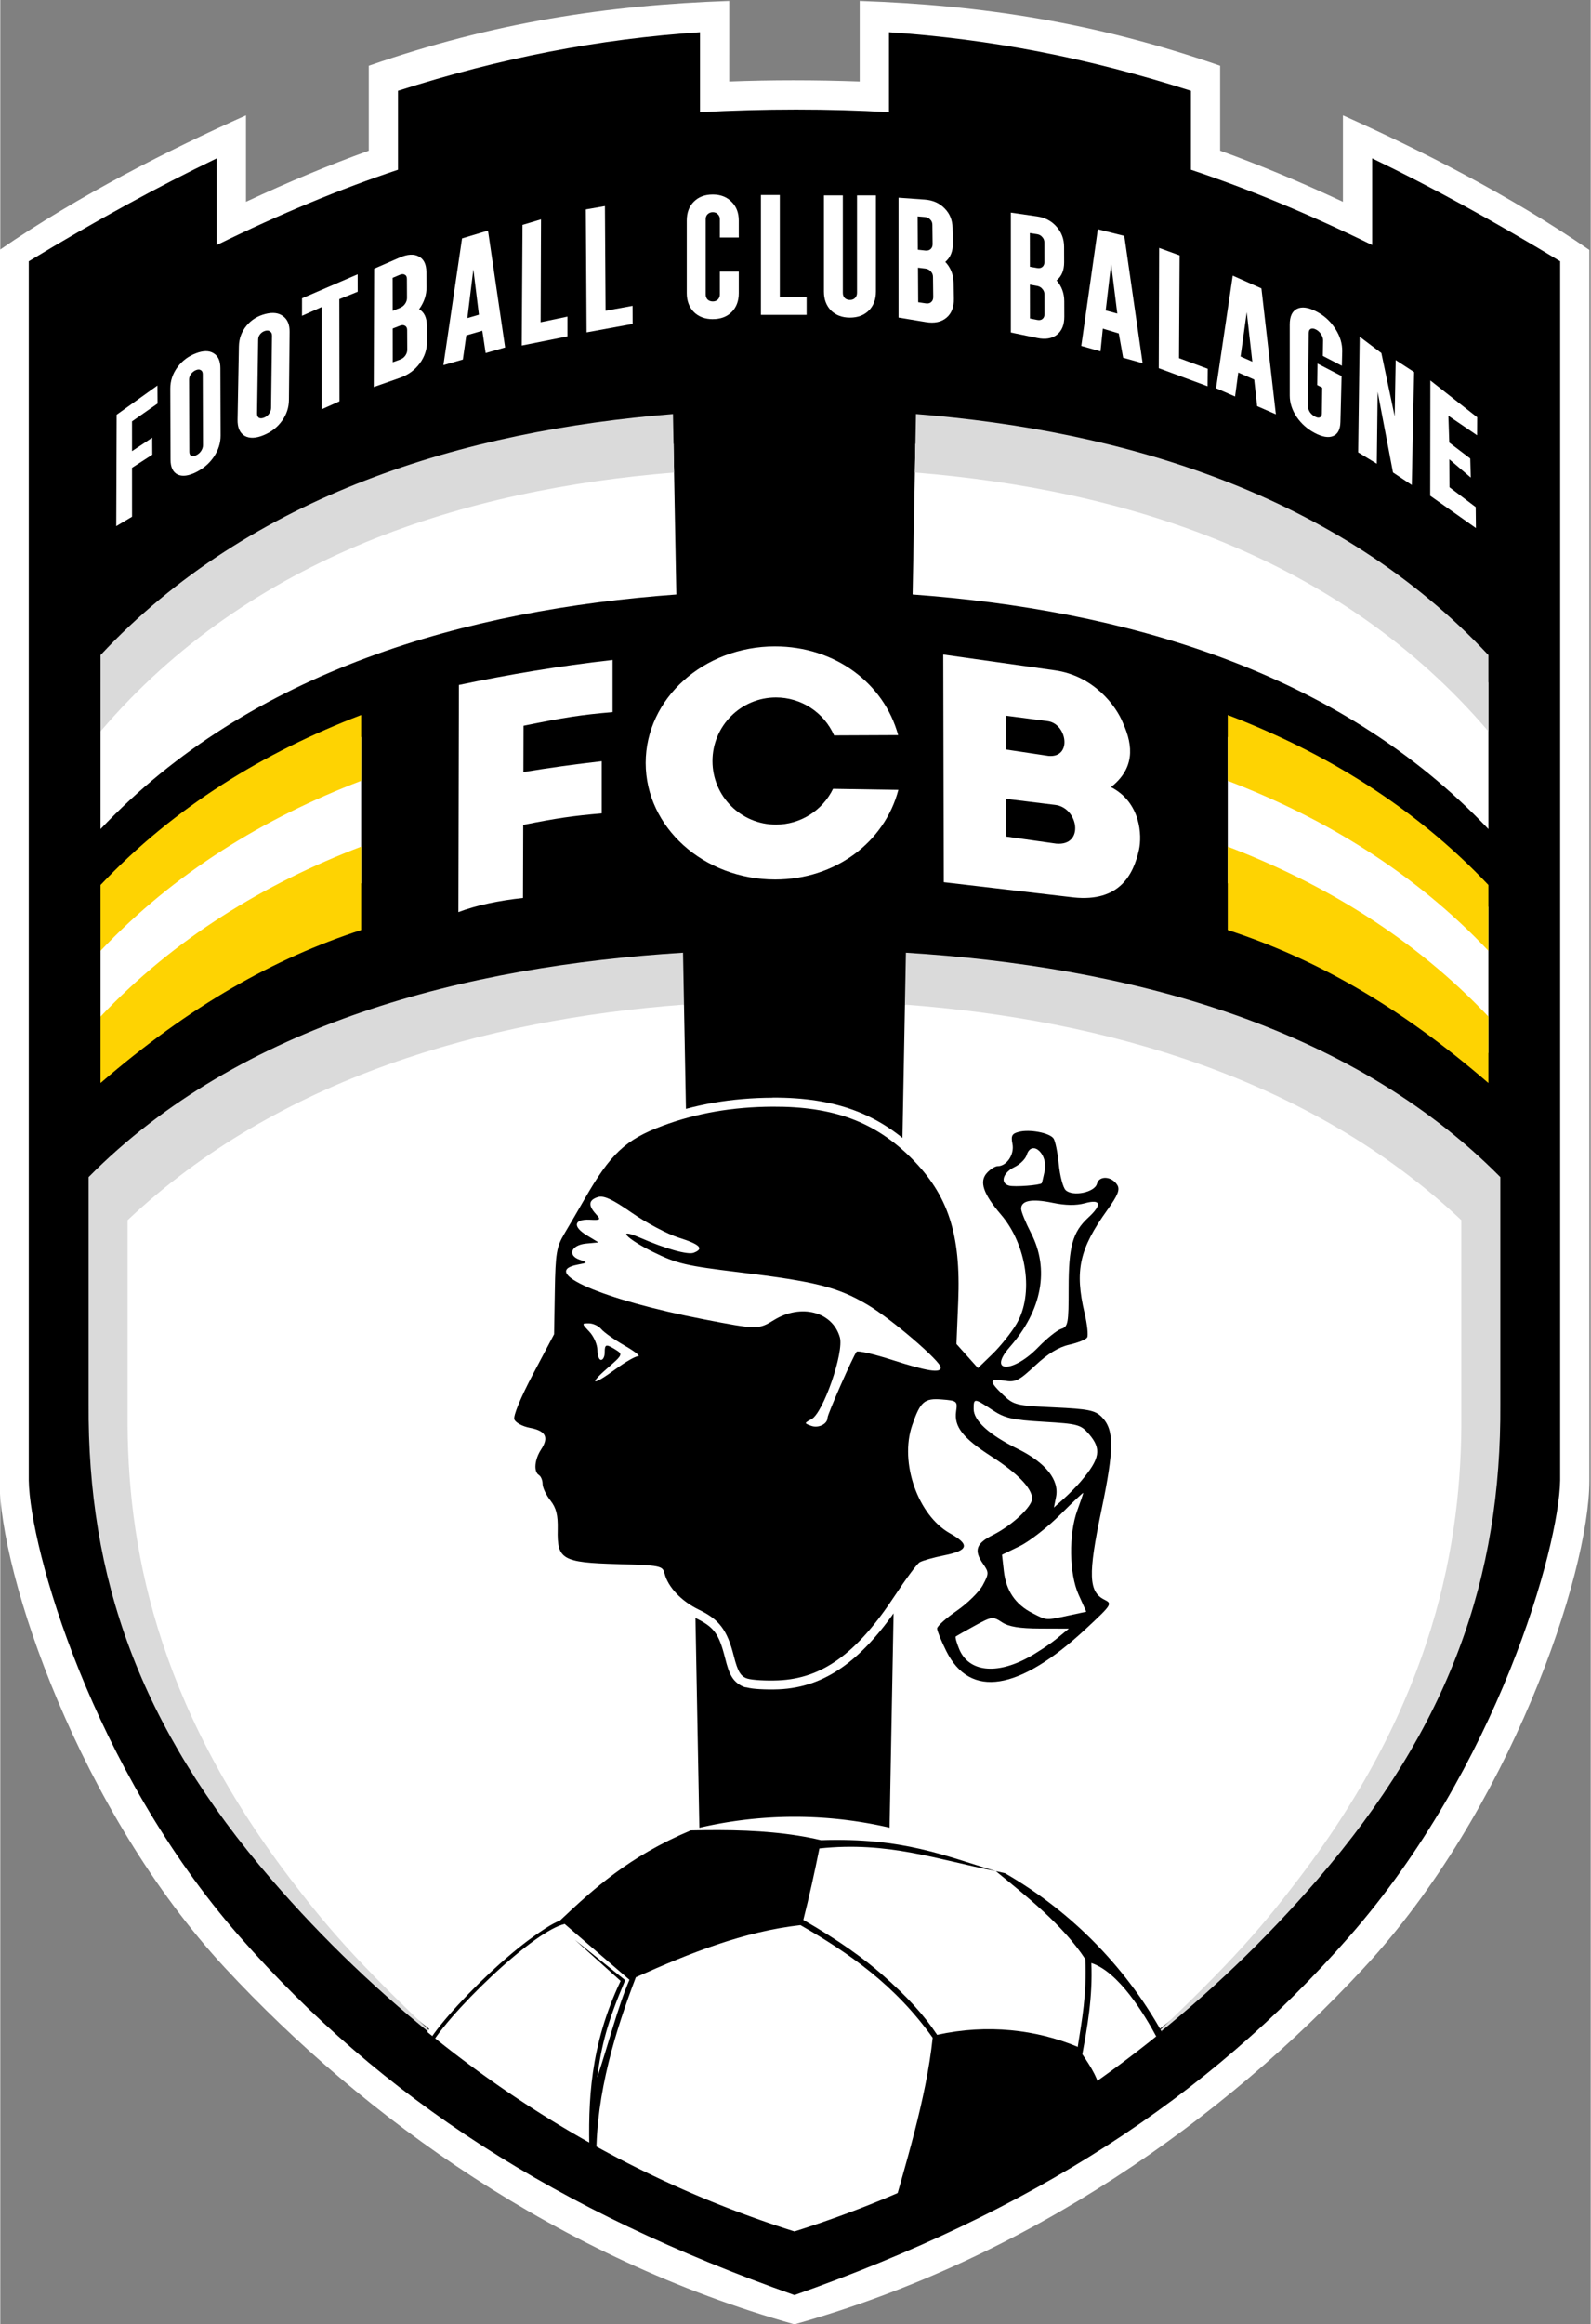 <?xml version="1.0" encoding="UTF-8" standalone="no"?>
<!-- Created with Inkscape (http://www.inkscape.org/) -->

<svg
   width="261"
   height="381"
   viewBox="0 0 126.83 185.208"
   version="1.1"
   id="svg5"
   xml:space="preserve"
   inkscape:version="1.2 (dc2aeda, 2022-05-15)"
   sodipodi:docname="Logo FC Balagne - 2020.svg"
   xmlns:inkscape="http://www.inkscape.org/namespaces/inkscape"
   xmlns:sodipodi="http://sodipodi.sourceforge.net/DTD/sodipodi-0.dtd"
   xmlns="http://www.w3.org/2000/svg"
   xmlns:svg="http://www.w3.org/2000/svg"><rect x="0" y="0" width="126.83" height="185.208" fill="#808080" stroke="none"/><sodipodi:namedview
     id="namedview7"
     pagecolor="#ffffff"
     bordercolor="#666666"
     borderopacity="1.0"
     inkscape:showpageshadow="2"
     inkscape:pageopacity="0.0"
     inkscape:pagecheckerboard="0"
     inkscape:deskcolor="#d1d1d1"
     inkscape:document-units="mm"
     showgrid="false"
     inkscape:zoom="2.3786088"
     inkscape:cx="170.68801"
     inkscape:cy="348.31285"
     inkscape:window-width="1920"
     inkscape:window-height="893"
     inkscape:window-x="0"
     inkscape:window-y="25"
     inkscape:window-maximized="0"
     inkscape:current-layer="layer1"
     showguides="false" /><defs
     id="defs2" /><g
     inkscape:label="Calque 1"
     inkscape:groupmode="layer"
     id="layer1"
     transform="translate(-135.443,176.365)"><g
       id="g17787"
       transform="matrix(1.101,0,0,1.101,-14.297,17.644)"
       style="stroke-width:0.908"><g
         id="g15712"
         style="stroke-width:0.908"><path
           style="fill:#ffffff;stroke:none;stroke-width:0.091;stroke-linecap:round;stroke-linejoin:round;stroke-dasharray:none"
           d="m 188.8,-176.144 c -8.846,0.303 -17.065,1.55 -26.106,4.692 v 6.146 c -2.867,1.036 -5.816,2.26 -8.895,3.7 v -6.254 c -5.476,2.443 -12.08,5.77 -17.848,9.742 v 89.047 c -0.006,6.82 5.796,23.947 16.352,35.306 10.092,10.86 24.219,21.01 41.223,25.776 17.004,-4.766 31.131,-14.915 41.223,-25.776 10.556,-11.359 16.358,-28.486 16.352,-35.306 v -89.047 c -5.768,-3.972 -12.372,-7.299 -17.848,-9.742 v 6.254 c -3.078,-1.44 -6.028,-2.664 -8.895,-3.7 v -6.146 c -9.041,-3.142 -17.26,-4.389 -26.106,-4.692 v 5.832 c -3.249,-0.117 -6.421,-0.116 -9.453,0 z"
           id="path965" /><path
           style="fill:#000000;stroke:none;stroke-width:0.091;stroke-linecap:round;stroke-linejoin:round;stroke-dasharray:none"
           d="m 186.684,-173.88 v 5.789 c 4.704,-0.249 9.294,-0.254 13.686,0 v -5.789 c 7.365,0.498 14.369,1.843 21.873,4.241 v 5.714 c 4.172,1.393 8.498,3.179 13.128,5.45 v -6.274 c 4.245,2.042 8.745,4.499 13.614,7.449 v 88.229 c -0.079,4.872 -4.557,20.79 -15.259,33.003 -10.343,11.803 -23.118,19.932 -40.2,25.962 -17.082,-6.03 -29.857,-14.159 -40.2,-25.962 -10.702,-12.213 -15.18,-28.131 -15.259,-33.003 v -88.229 c 4.869,-2.95 9.369,-5.407 13.614,-7.449 v 6.274 c 4.63,-2.271 8.956,-4.057 13.128,-5.45 v -5.714 c 7.504,-2.398 14.508,-3.743 21.873,-4.241 z"
           id="path1929"
           sodipodi:nodetypes="ccccccccccscsccccccc" /></g><g
         id="g17728"
         style="stroke-width:0.908"><g
           id="g15662"
           style="stroke-width:0.908"><path
             id="path21447"
             style="fill:#ffffff;stroke:none;stroke-width:0.091;stroke-linecap:butt;stroke-linejoin:miter;stroke-dasharray:none;stroke-opacity:1"
             d="m 162.143,-122.875 -9.438,5.092 -9.438,7.209 v 10.583 l 9.438,-7.209 9.438,-5.092 z"
             sodipodi:nodetypes="ccccccc" /><path
             id="path8128"
             style="fill:#fed302;fill-opacity:1;stroke:none;stroke-width:0.091;stroke-linecap:butt;stroke-linejoin:miter;stroke-dasharray:none;stroke-opacity:1"
             d="m 162.143,-124.463 c -7.022,2.69 -13.524,6.64 -18.877,12.301 v 4.763 c 5.353,-5.661 11.855,-9.611 18.877,-12.301 z" /><path
             id="path17733"
             style="fill:#fed302;fill-opacity:1;stroke:none;stroke-width:0.091;stroke-linecap:butt;stroke-linejoin:miter;stroke-dasharray:none;stroke-opacity:1"
             d="m 162.143,-114.938 c -7.021,2.69 -13.524,6.64 -18.877,12.301 v 4.808 c 6.503,-5.617 12.566,-9.013 18.877,-11.073 z" /><path
             id="path1896"
             style="fill:#ffffff;stroke:none;stroke-width:0.091;stroke-linecap:butt;stroke-linejoin:miter;stroke-dasharray:none;stroke-opacity:1"
             d="m 224.91,-122.875 9.438,5.092 9.438,7.209 v 10.583 l -9.438,-7.209 -9.438,-5.092 z"
             sodipodi:nodetypes="ccccccc" /><path
             id="path1900"
             style="fill:#fed302;fill-opacity:1;stroke:none;stroke-width:0.091;stroke-linecap:butt;stroke-linejoin:miter;stroke-dasharray:none;stroke-opacity:1"
             d="m 224.91,-124.463 c 7.022,2.69 13.524,6.64 18.877,12.301 v 4.763 c -5.353,-5.661 -11.855,-9.611 -18.877,-12.301 z" /><path
             id="path1902"
             style="fill:#fed302;fill-opacity:1;stroke:none;stroke-width:0.091;stroke-linecap:butt;stroke-linejoin:miter;stroke-dasharray:none;stroke-opacity:1"
             d="m 224.91,-114.938 c 7.021,2.69 13.524,6.64 18.877,12.301 v 4.808 c -6.503,-5.617 -12.566,-9.013 -18.877,-11.073 z" /></g><g
           id="g15688"
           style="stroke-width:0.908"><path
             id="path8126"
             style="fill:#ffffff;stroke:none;stroke-width:0.091;stroke-linecap:butt;stroke-linejoin:miter;stroke-dasharray:none;stroke-opacity:1"
             d="m 184.767,-144.092 -10.196,0.976 -12.034,2.988 -10.776,5.428 -8.495,7.892 v 10.599 c 10.906,-11.52 26.579,-15.876 41.704,-16.977 z" /><path
             id="path8124"
             style="fill:#dadada;fill-opacity:1;stroke:none;stroke-width:0.091;stroke-linecap:butt;stroke-linejoin:miter;stroke-dasharray:none;stroke-opacity:1"
             d="m 184.727,-146.245 c -15.036,1.198 -30.548,5.79 -41.461,17.442 v 5.522 c 10.867,-12.733 26.465,-17.51 41.54,-18.732 z" /><path
             id="path37927"
             style="fill:#ffffff;stroke:none;stroke-width:0.24px;stroke-linecap:butt;stroke-linejoin:miter;stroke-opacity:1"
             d="m 178.661,-104.968 -16.833,4.404 -17.933,10.225 v 21.551 l 1.18,7.472 3.264,8.495 6.45,10.736 5.466,6.528 5.074,4.798 4.699,3.756 16.734,-10.309 -1.237,-66.194 z"
             sodipodi:nodetypes="ccccccccccccc" /><path
             id="path8862"
             style="fill:#dadada;fill-opacity:1;stroke:none;stroke-width:0.091;stroke-linecap:butt;stroke-linejoin:miter;stroke-dasharray:none;stroke-opacity:1"
             d="m 185.455,-107.26 c -15.679,0.974 -32.008,5.085 -43.054,16.238 v 16.401 c -0.084,12.561 3.655,23.348 13.262,34.457 3.728,4.311 7.915,8.333 12.503,11.923 -6.57,-6.138 -8.794,-8.895 -11.209,-12.06 -9.714,-12.764 -11.81,-24.178 -11.732,-33.612 v -13.989 c 10.917,-10.289 25.887,-14.522 40.301,-15.602 z"
             sodipodi:nodetypes="cccscccccc" /><path
             id="path1894"
             style="fill:#ffffff;stroke:none;stroke-width:0.091;stroke-linecap:butt;stroke-linejoin:miter;stroke-dasharray:none;stroke-opacity:1"
             d="m 202.286,-144.092 10.196,0.976 12.034,2.988 10.776,5.428 8.495,7.892 v 10.599 c -10.906,-11.52 -26.579,-15.876 -41.704,-16.977 z" /><path
             id="path1898"
             style="fill:#dadada;fill-opacity:1;stroke:none;stroke-width:0.091;stroke-linecap:butt;stroke-linejoin:miter;stroke-dasharray:none;stroke-opacity:1"
             d="m 202.327,-146.245 c 15.036,1.198 30.548,5.79 41.461,17.442 v 5.522 c -10.867,-12.733 -26.465,-17.51 -41.54,-18.732 z" /><path
             id="path1904"
             style="fill:#ffffff;stroke:none;stroke-width:0.24px;stroke-linecap:butt;stroke-linejoin:miter;stroke-opacity:1"
             d="m 208.392,-104.968 16.833,4.404 17.933,10.225 v 21.551 l -1.18,7.472 -3.264,8.495 -6.45,10.736 -5.466,6.528 -5.074,4.798 -4.699,3.756 -16.734,-10.309 1.237,-66.194 z"
             sodipodi:nodetypes="ccccccccccccc" /><path
             id="path1906"
             style="fill:#dadada;fill-opacity:1;stroke:none;stroke-width:0.091;stroke-linecap:butt;stroke-linejoin:miter;stroke-dasharray:none;stroke-opacity:1"
             d="m 201.598,-107.26 c 15.679,0.974 32.008,5.085 43.054,16.238 v 16.401 c 0.084,12.561 -3.655,23.348 -13.262,34.457 -3.728,4.311 -7.915,8.333 -12.503,11.923 6.57,-6.138 8.794,-8.895 11.209,-12.06 9.714,-12.764 11.81,-24.178 11.732,-33.612 v -13.989 c -10.917,-10.289 -25.887,-14.522 -40.301,-15.602 z"
             sodipodi:nodetypes="cccscccccc" /></g><g
           id="g1973"
           style="fill:#ffffff;stroke:none;stroke-width:0.091;stroke-dasharray:none"><path
             d="m 144.403,-138.134 0.028,-8.063 2.955,-2.113 0.008,1.304 -1.849,1.29 7.6e-4,2.155 1.463,-0.972 0.006,1.227 -1.469,0.95 0.001,3.542 z"
             style="font-weight:bold;font-size:35px;line-height:1.25;font-family:FrontageCondensed-Bold;-inkscape-font-specification:'FrontageCondensed-Bold Bold';letter-spacing:-3.651px;white-space:pre;fill:#ffffff;stroke:none;stroke-width:0.091;stroke-dasharray:none"
             id="path510"
             sodipodi:nodetypes="ccccccccccc" /><path
             d="m 150.2,-142.046 c -0.546,0.276 -0.996,0.338 -1.345,0.181 -0.345,-0.17 -0.52,-0.531 -0.521,-1.083 l -0.016,-5.137 c -0.002,-0.558 0.17,-1.073 0.513,-1.542 0.34,-0.464 0.788,-0.802 1.342,-1.014 0.538,-0.206 0.965,-0.205 1.285,-7.9e-4 0.324,0.193 0.486,0.55 0.488,1.073 l 0.016,4.878 c 0.002,0.53 -0.154,1.032 -0.469,1.509 -0.318,0.481 -0.747,0.86 -1.292,1.135 z m -0.369,-1.172 c 0.096,0.041 0.218,0.025 0.365,-0.047 0.146,-0.071 0.263,-0.172 0.349,-0.301 0.094,-0.14 0.14,-0.281 0.14,-0.425 l -0.017,-5.142 c -4.7e-4,-0.144 -0.048,-0.24 -0.142,-0.289 -0.087,-0.059 -0.204,-0.059 -0.35,-5.4e-4 -0.147,0.059 -0.268,0.155 -0.364,0.288 -0.089,0.123 -0.133,0.258 -0.132,0.404 l 0.017,5.215 c 4.7e-4,0.146 0.045,0.245 0.135,0.297 z"
             style="font-weight:bold;font-size:35px;line-height:1.25;font-family:FrontageCondensed-Bold;-inkscape-font-specification:'FrontageCondensed-Bold Bold';letter-spacing:-3.651px;white-space:pre;fill:#ffffff;stroke:none;stroke-width:0.091;stroke-dasharray:none"
             id="path512" /><path
             d="m 155.09,-144.72 c -0.564,0.235 -1.028,0.256 -1.385,0.057 -0.353,-0.212 -0.526,-0.608 -0.515,-1.184 l 0.097,-5.299 c 0.01,-0.568 0.197,-1.069 0.555,-1.499 0.353,-0.424 0.812,-0.705 1.371,-0.845 0.54,-0.136 0.965,-0.079 1.279,0.166 0.318,0.233 0.473,0.609 0.468,1.131 l -0.049,4.927 c -0.005,0.542 -0.168,1.041 -0.492,1.499 -0.328,0.465 -0.77,0.814 -1.329,1.047 z m -0.355,-1.254 c 0.098,0.052 0.222,0.048 0.373,-0.011 0.15,-0.059 0.27,-0.151 0.36,-0.275 0.098,-0.134 0.147,-0.275 0.149,-0.424 l 0.067,-5.232 c 0.002,-0.145 -0.044,-0.247 -0.138,-0.308 -0.086,-0.07 -0.203,-0.085 -0.351,-0.045 -0.148,0.041 -0.272,0.122 -0.371,0.244 -0.092,0.113 -0.139,0.244 -0.141,0.392 l -0.081,5.337 c -0.002,0.151 0.042,0.259 0.132,0.321 z"
             style="font-weight:bold;font-size:35px;line-height:1.25;font-family:FrontageCondensed-Bold;-inkscape-font-specification:'FrontageCondensed-Bold Bold';letter-spacing:-3.651px;white-space:pre;fill:#ffffff;stroke:none;stroke-width:0.091;stroke-dasharray:none"
             id="path514" /><path
             d="m 159.288,-146.593 8.6e-4,-7.399 -1.432,0.638 0.002,-1.267 4.029,-1.738 0.004,1.263 -1.331,0.537 0.011,7.392 z"
             style="font-weight:bold;font-size:35px;line-height:1.25;font-family:FrontageCondensed-Bold;-inkscape-font-specification:'FrontageCondensed-Bold Bold';letter-spacing:-3.651px;white-space:pre;fill:#ffffff;stroke:none;stroke-width:0.091;stroke-dasharray:none"
             id="path516"
             sodipodi:nodetypes="ccccccccc" /><path
             d="m 163.054,-148.2 0.028,-8.564 1.849,-0.805 c 0.566,-0.247 1.027,-0.275 1.38,-0.081 0.364,0.184 0.55,0.558 0.556,1.122 l 0.01,1.091 c 0.005,0.57 -0.174,1.106 -0.537,1.606 0.369,0.212 0.558,0.608 0.563,1.186 l 0.011,1.119 c 0.006,0.593 -0.172,1.134 -0.532,1.62 -0.358,0.484 -0.834,0.83 -1.425,1.038 z m 1.371,-5.514 0.517,-0.207 c 0.154,-0.062 0.278,-0.157 0.37,-0.286 0.1,-0.14 0.15,-0.286 0.15,-0.438 l -0.007,-1.385 c -7.1e-4,-0.151 -0.051,-0.25 -0.152,-0.298 -0.093,-0.059 -0.216,-0.055 -0.369,0.009 l -0.513,0.217 z m 0.005,3.722 0.524,-0.191 c 0.156,-0.057 0.281,-0.149 0.375,-0.277 0.102,-0.139 0.152,-0.286 0.151,-0.442 l -0.007,-1.42 c -7.3e-4,-0.154 -0.052,-0.258 -0.154,-0.311 -0.094,-0.064 -0.218,-0.066 -0.373,-0.005 l -0.519,0.201 z"
             style="font-weight:bold;font-size:35px;line-height:1.25;font-family:FrontageCondensed-Bold;-inkscape-font-specification:'FrontageCondensed-Bold Bold';letter-spacing:-3.651px;white-space:pre;fill:#ffffff;stroke:none;stroke-width:0.091;stroke-dasharray:none"
             id="path518" /><path
             d="m 168.098,-149.785 1.351,-9.171 1.88,-0.566 1.241,8.457 -1.412,0.404 -0.241,-1.614 -1.159,0.335 -0.25,1.751 z m 1.736,-3.404 0.838,-0.245 -0.403,-3.284 z"
             style="font-weight:bold;font-size:35px;line-height:1.25;font-family:FrontageCondensed-Bold;-inkscape-font-specification:'FrontageCondensed-Bold Bold';letter-spacing:-3.651px;white-space:pre;fill:#ffffff;stroke:none;stroke-width:0.091;stroke-dasharray:none"
             id="path520"
             sodipodi:nodetypes="ccccccccccccc" /><path
             d="m 173.773,-151.204 0.056,-8.731 1.34,-0.401 -0.028,7.445 1.942,-0.407 v 1.432 z"
             style="font-weight:bold;font-size:35px;line-height:1.25;font-family:FrontageCondensed-Bold;-inkscape-font-specification:'FrontageCondensed-Bold Bold';letter-spacing:-3.651px;white-space:pre;fill:#ffffff;stroke:none;stroke-width:0.091;stroke-dasharray:none"
             id="path522"
             sodipodi:nodetypes="ccccccc" /><path
             d="m 178.47,-152.157 -0.056,-8.898 1.384,-0.242 0.047,7.577 1.954,-0.356 0.008,1.307 z"
             style="font-weight:bold;font-size:35px;line-height:1.25;font-family:FrontageCondensed-Bold;-inkscape-font-specification:'FrontageCondensed-Bold Bold';letter-spacing:-3.651px;white-space:pre;fill:#ffffff;stroke:none;stroke-width:0.091;stroke-dasharray:none"
             id="path524" /><path
             d="m 187.61,-153.113 c -0.563,0 -1.02,-0.171 -1.37,-0.514 -0.342,-0.35 -0.514,-0.807 -0.514,-1.37 v -5.251 c 0,-0.571 0.171,-1.027 0.514,-1.37 0.342,-0.342 0.799,-0.514 1.37,-0.514 0.563,0 1.016,0.175 1.358,0.525 0.35,0.342 0.525,0.795 0.525,1.358 v 1.227 h -1.37 v -1.319 c 0,-0.152 -0.05,-0.274 -0.148,-0.365 -0.091,-0.099 -0.213,-0.148 -0.365,-0.148 -0.152,0 -0.278,0.05 -0.377,0.148 -0.091,0.091 -0.137,0.213 -0.137,0.365 v 5.433 c 0,0.152 0.046,0.278 0.137,0.377 0.099,0.091 0.224,0.137 0.377,0.137 0.152,0 0.274,-0.046 0.365,-0.137 0.099,-0.099 0.148,-0.225 0.148,-0.377 v -1.648 h 1.37 v 1.557 c 0,0.571 -0.171,1.027 -0.514,1.37 -0.342,0.342 -0.799,0.514 -1.37,0.514 z"
             style="font-weight:bold;font-size:35px;line-height:1.25;font-family:FrontageCondensed-Bold;-inkscape-font-specification:'FrontageCondensed-Bold Bold';letter-spacing:-3.651px;white-space:pre;fill:#ffffff;stroke:none;stroke-width:0.091;stroke-dasharray:none"
             id="path526"
             sodipodi:nodetypes="scsssscsccscsssscsssccsss" /><path
             d="m 191.096,-153.423 v -8.675 h 1.37 v 7.397 h 1.941 v 1.278 z"
             style="font-weight:bold;font-size:35px;line-height:1.25;font-family:FrontageCondensed-Bold;-inkscape-font-specification:'FrontageCondensed-Bold Bold';letter-spacing:-3.651px;white-space:pre;fill:#ffffff;stroke:none;stroke-width:0.091;stroke-dasharray:none"
             id="path528" /><path
             d="m 197.544,-153.224 q -0.845,0 -1.37,-0.514 -0.514,-0.525 -0.514,-1.37 v -6.963 h 1.37 v 7.054 q 0,0.228 0.137,0.377 0.148,0.137 0.377,0.137 0.228,0 0.365,-0.137 0.148,-0.148 0.148,-0.377 v -7.054 h 1.37 v 6.963 q 0,0.856 -0.514,1.37 -0.514,0.514 -1.37,0.514 z"
             style="font-weight:bold;font-size:35px;line-height:1.25;font-family:FrontageCondensed-Bold;-inkscape-font-specification:'FrontageCondensed-Bold Bold';letter-spacing:-3.651px;white-space:pre;fill:#ffffff;stroke:none;stroke-width:0.091;stroke-dasharray:none"
             id="path530" /><path
             d="m 201.064,-153.228 v -8.675 l 1.899,0.136 c 0.583,0.042 1.06,0.25 1.427,0.626 0.38,0.373 0.576,0.847 0.587,1.42 l 0.021,1.112 c 0.011,0.582 -0.172,1.034 -0.546,1.354 0.387,0.41 0.588,0.913 0.599,1.507 l 0.021,1.154 c 0.011,0.612 -0.17,1.075 -0.544,1.384 -0.372,0.308 -0.868,0.41 -1.485,0.308 z m 1.398,-4.908 0.535,0.059 c 0.16,0.018 0.287,-0.015 0.383,-0.097 0.103,-0.089 0.154,-0.212 0.152,-0.366 l -0.016,-1.406 c -0.002,-0.153 -0.055,-0.279 -0.159,-0.379 -0.096,-0.107 -0.223,-0.167 -0.381,-0.18 l -0.529,-0.045 z m 0.025,3.799 0.545,0.082 c 0.163,0.025 0.293,-0.004 0.39,-0.086 0.105,-0.089 0.157,-0.213 0.155,-0.374 l -0.017,-1.457 c -0.002,-0.158 -0.056,-0.291 -0.162,-0.399 -0.098,-0.114 -0.228,-0.181 -0.388,-0.201 l -0.538,-0.067 z"
             style="font-weight:bold;font-size:35px;line-height:1.25;font-family:FrontageCondensed-Bold;-inkscape-font-specification:'FrontageCondensed-Bold Bold';letter-spacing:-3.651px;white-space:pre;fill:#ffffff;stroke:none;stroke-width:0.091;stroke-dasharray:none"
             id="path532" /><path
             d="m 209.199,-152.149 v -8.675 l 1.898,0.274 c 0.578,0.084 1.046,0.329 1.404,0.737 0.367,0.404 0.552,0.895 0.554,1.472 l 0.003,1.112 c 0.002,0.578 -0.181,1.016 -0.547,1.311 0.368,0.424 0.554,0.928 0.556,1.508 l 0.003,1.119 c 0.002,0.59 -0.178,1.026 -0.537,1.306 -0.358,0.279 -0.833,0.356 -1.423,0.234 z m 1.38,-4.755 0.525,0.09 c 0.156,0.027 0.281,0.002 0.375,-0.075 0.102,-0.083 0.153,-0.202 0.152,-0.357 l -0.003,-1.414 c -3e-4,-0.154 -0.051,-0.286 -0.154,-0.394 -0.094,-0.115 -0.219,-0.184 -0.375,-0.208 l -0.523,-0.081 z m 0.004,3.744 0.526,0.104 c 0.157,0.031 0.282,0.009 0.376,-0.065 0.102,-0.081 0.153,-0.199 0.153,-0.355 l -0.003,-1.422 c -3e-4,-0.155 -0.052,-0.289 -0.154,-0.4 -0.094,-0.118 -0.22,-0.191 -0.376,-0.219 l -0.525,-0.095 z"
             style="font-weight:bold;font-size:35px;line-height:1.25;font-family:FrontageCondensed-Bold;-inkscape-font-specification:'FrontageCondensed-Bold Bold';letter-spacing:-3.651px;white-space:pre;fill:#ffffff;stroke:none;stroke-width:0.091;stroke-dasharray:none"
             id="path534" /><path
             d="m 214.299,-151.176 1.2,-8.442 1.917,0.48 1.327,9.214 -1.411,-0.397 -0.315,-1.759 -1.157,-0.348 -0.168,1.645 z m 1.77,-2.566 0.841,0.227 -0.448,-3.579 z"
             style="font-weight:bold;font-size:35px;line-height:1.25;font-family:FrontageCondensed-Bold;-inkscape-font-specification:'FrontageCondensed-Bold Bold';letter-spacing:-3.651px;white-space:pre;fill:#ffffff;stroke:none;stroke-width:0.091;stroke-dasharray:none"
             id="path536"
             sodipodi:nodetypes="ccccccccccccc" /><path
             d="m 219.912,-149.563 0.028,-8.703 1.483,0.54 -0.043,7.437 2.078,0.767 -0.012,1.266 z"
             style="font-weight:bold;font-size:35px;line-height:1.25;font-family:FrontageCondensed-Bold;-inkscape-font-specification:'FrontageCondensed-Bold Bold';letter-spacing:-3.651px;white-space:pre;fill:#ffffff;stroke:none;stroke-width:0.091;stroke-dasharray:none"
             id="path538" /><path
             d="m 224.062,-148.117 1.208,-8.145 2.077,0.923 1.048,9.113 -1.357,-0.592 -0.213,-1.923 -1.154,-0.506 -0.232,1.731 z m 1.775,-2.292 0.852,0.374 -0.404,-3.584 z"
             style="font-weight:bold;font-size:35px;line-height:1.25;font-family:FrontageCondensed-Bold;-inkscape-font-specification:'FrontageCondensed-Bold Bold';letter-spacing:-3.651px;white-space:pre;fill:#ffffff;stroke:none;stroke-width:0.091;stroke-dasharray:none"
             id="path540" /><path
             d="m 231.207,-144.876 c -0.542,-0.287 -0.979,-0.676 -1.314,-1.171 -0.329,-0.499 -0.494,-1.013 -0.494,-1.543 v -5.135 c 0,-0.58 0.173,-0.958 0.52,-1.132 0.349,-0.175 0.816,-0.114 1.398,0.185 0.576,0.295 1.037,0.714 1.38,1.254 0.35,0.534 0.517,1.087 0.503,1.655 l -0.026,1.026 -1.379,-0.715 0.018,-1.121 c 0.002,-0.154 -0.046,-0.303 -0.145,-0.447 -0.091,-0.148 -0.214,-0.262 -0.368,-0.342 -0.154,-0.079 -0.282,-0.095 -0.383,-0.046 -0.093,0.045 -0.14,0.145 -0.142,0.299 l -0.048,5.301 c -10e-4,0.143 0.042,0.284 0.13,0.424 0.095,0.136 0.216,0.243 0.364,0.321 0.148,0.078 0.267,0.098 0.357,0.059 0.098,-0.042 0.148,-0.134 0.15,-0.277 l 0.024,-1.873 -0.365,-0.191 0.026,-1.552 1.742,0.905 -0.085,3.331 c -0.013,0.534 -0.191,0.87 -0.532,1.011 -0.338,0.14 -0.782,0.064 -1.333,-0.227 z"
             style="font-weight:bold;font-size:35px;line-height:1.25;font-family:FrontageCondensed-Bold;-inkscape-font-specification:'FrontageCondensed-Bold Bold';letter-spacing:-3.651px;white-space:pre;fill:#ffffff;stroke:none;stroke-width:0.091;stroke-dasharray:none"
             id="path542"
             sodipodi:nodetypes="scsssscsccscsssscsssccccssss" /><path
             d="m 234.356,-143.473 0.111,-8.369 1.569,1.182 0.964,4.574 0.073,-4.064 1.334,0.866 -0.167,8.175 -1.362,-0.908 -1.111,-5.835 -0.063,5.2 z"
             style="font-weight:bold;font-size:35px;line-height:1.25;font-family:FrontageCondensed-Bold;-inkscape-font-specification:'FrontageCondensed-Bold Bold';letter-spacing:-3.651px;white-space:pre;fill:#ffffff;stroke:none;stroke-width:0.091;stroke-dasharray:none"
             id="path544"
             sodipodi:nodetypes="ccccccccccc" /><path
             d="m 239.573,-140.331 0.011,-8.344 3.393,2.664 -0.008,1.304 -2.079,-1.412 0.063,1.938 1.521,1.153 0.038,1.38 -1.553,-1.323 0.011,2.025 1.898,1.435 0.016,1.517 z"
             style="font-weight:bold;font-size:35px;line-height:1.25;font-family:FrontageCondensed-Bold;-inkscape-font-specification:'FrontageCondensed-Bold Bold';letter-spacing:-3.651px;white-space:pre;fill:#ffffff;stroke:none;stroke-width:0.091;stroke-dasharray:none"
             id="path546"
             sodipodi:nodetypes="ccccccccccccc" /></g><g
           id="g3860"
           style="fill:#ffffff;stroke:none;stroke-width:0.908"><path
             id="path3551"
             style="fill:#ffffff;stroke:none;stroke-width:0.091;stroke-linecap:butt;stroke-linejoin:miter;stroke-dasharray:none;stroke-opacity:1"
             d="m 180.352,-128.447 c -3.877,0.436 -7.567,1.059 -11.13,1.809 l -0.039,16.439 c 1.34,-0.506 2.921,-0.831 4.68,-1.023 l 0.017,-5.288 c 2.442,-0.488 3.615,-0.656 5.686,-0.832 v -3.775 c -1.935,0.218 -3.824,0.482 -5.674,0.785 l 0.01,-3.353 c 2.987,-0.609 4.173,-0.793 6.45,-0.986 z" /><path
             id="ellipse3662"
             style="fill:#ffffff;fill-opacity:1;stroke:none;stroke-width:0.091;stroke-linecap:round;stroke-linejoin:round;stroke-dasharray:none"
             d="m 192.13,-129.43 c -5.18,-1.1e-4 -9.38,3.777 -9.38,8.436 3e-5,4.659 4.2,8.436 9.38,8.436 4.345,-10e-4 7.919,-2.686 8.922,-6.487 l -4.731,-0.076 c -0.769,1.583 -2.373,2.589 -4.133,2.591 -2.541,-2e-5 -4.601,-2.06 -4.601,-4.601 2e-5,-2.541 2.06,-4.601 4.601,-4.601 1.823,3e-4 3.473,1.076 4.209,2.744 l 4.639,-0.02 c -1.031,-3.77 -4.59,-6.42 -8.906,-6.421 z"
             sodipodi:nodetypes="ccccccccccc" /><path
             id="path3788"
             style="fill:#ffffff;stroke:none;stroke-width:0.091;stroke-linecap:butt;stroke-linejoin:miter;stroke-dasharray:none;stroke-opacity:1"
             d="m 204.302,-128.84 0.039,16.478 9.399,1.101 c 3.342,0.351 4.341,-1.666 4.738,-3.444 0.23,-1.031 0.135,-3.429 -2.024,-4.54 1.682,-1.332 1.648,-2.924 0.865,-4.644 -0.48,-1.211 -2.11,-3.423 -4.955,-3.812 z m 4.562,4.43 2.989,0.389 c 1.422,0.171 1.818,2.684 0.065,2.518 l -3.054,-0.459 z m 0,6.017 3.541,0.434 c 1.684,0.19 2.153,2.991 0.076,2.806 l -3.618,-0.511 z" /></g><g
           id="g10029"
           style="stroke-width:0.908"><path
             id="path9280"
             style="color:#000000;fill:#ffffff;stroke-width:0.908;-inkscape-stroke:none"
             d="m 191.949,-96.766 c -2.985,0.015 -5.683,0.481 -8.225,1.432 -2.742,1.026 -4.069,2.27 -5.963,5.58 -0.434,0.758 -1.086,1.877 -1.441,2.471 -0.309,0.516 -0.528,0.993 -0.639,1.648 -0.11,0.655 -0.136,1.478 -0.16,2.873 l -0.051,2.949 -1.447,2.734 c -0.46,0.869 -0.83,1.642 -1.08,2.25 -0.125,0.304 -0.222,0.566 -0.285,0.795 -0.032,0.114 -0.057,0.219 -0.07,0.334 -0.013,0.115 -0.036,0.236 0.047,0.453 0.161,0.42 0.424,0.546 0.695,0.691 0.271,0.146 0.583,0.258 0.916,0.32 0.412,0.077 0.554,0.188 0.576,0.194 -0.016,0.063 -0.069,0.195 -0.185,0.371 -0.297,0.453 -0.473,0.941 -0.514,1.414 -0.039,0.449 0.037,0.982 0.482,1.305 2.1e-4,4.6e-4 3.2e-4,5.58e-4 5.2e-4,0.001 0.015,0.036 0.029,0.104 0.029,0.137 0,0.34 0.103,0.564 0.227,0.826 0.124,0.262 0.284,0.527 0.474,0.769 0.343,0.436 0.416,0.696 0.393,1.697 -0.013,0.56 -0.008,1.029 0.117,1.477 0.125,0.448 0.43,0.872 0.856,1.117 0.851,0.49 1.979,0.507 3.994,0.565 1.556,0.044 2.388,0.086 2.709,0.15 0.05,0.01 0.058,0.015 0.078,0.021 0.003,0.011 0.002,0.006 0.006,0.022 0.319,1.271 1.428,2.367 2.834,3.043 1.371,0.66 1.728,1.131 2.18,2.922 0.149,0.59 0.276,1.01 0.494,1.369 0.218,0.359 0.586,0.628 0.945,0.736 0.032,0.009 0.077,0.005 0.11,0.013 0.281,0.071 0.573,0.106 0.955,0.127 0.425,0.024 0.91,0.031 1.371,0.012 3.42,-0.141 6.152,-2.156 8.947,-6.401 0.395,-0.601 0.794,-1.173 1.112,-1.601 0.159,-0.214 0.299,-0.393 0.402,-0.516 0.042,-0.051 0.088,-0.093 0.121,-0.123 0.08,-0.029 0.271,-0.106 0.477,-0.164 0.307,-0.087 0.697,-0.183 1.08,-0.26 0.46,-0.092 0.827,-0.188 1.137,-0.322 0.227,-0.099 0.4,-0.328 0.56,-0.566 0.024,0.439 0.175,0.87 0.461,1.277 0.144,0.206 0.175,0.271 0.181,0.28 -0.002,-0.015 -0.048,0.156 -0.259,0.548 -0.13,0.242 -0.988,1.149 -1.689,1.632 -0.411,0.283 -0.781,0.573 -1.067,0.83 -0.143,0.129 -0.264,0.246 -0.367,0.369 -0.052,0.061 -0.099,0.123 -0.147,0.205 -0.048,0.082 -0.117,0.177 -0.117,0.406 0,0.237 0.043,0.297 0.084,0.424 0.041,0.127 0.096,0.268 0.16,0.426 0.129,0.316 0.3,0.696 0.49,1.078 0.473,0.949 1.101,1.675 1.887,2.115 0.786,0.44 1.709,0.571 2.675,0.418 1.932,-0.306 4.091,-1.654 6.557,-3.945 0.954,-0.886 1.425,-1.287 1.717,-1.744 0.073,-0.114 0.143,-0.244 0.17,-0.43 0.027,-0.186 -0.027,-0.426 -0.129,-0.58 -0.204,-0.307 -0.399,-0.35 -0.557,-0.428 -0.202,-0.1 -0.294,-0.184 -0.375,-0.33 -0.082,-0.146 -0.153,-0.393 -0.168,-0.809 -0.029,-0.831 0.186,-2.277 0.664,-4.56 0.475,-2.268 0.724,-3.761 0.729,-4.883 0.005,-1.122 -0.3,-1.945 -0.875,-2.521 -0.301,-0.302 -0.734,-0.544 -1.305,-0.658 -0.571,-0.114 -1.323,-0.163 -2.568,-0.221 -1.372,-0.063 -2.093,-0.115 -2.465,-0.207 -0.349,-0.086 -0.446,-0.188 -0.764,-0.492 0.289,-7.34e-4 0.579,0.047 0.857,-0.09 0.443,-0.218 0.82,-0.562 1.42,-1.123 0.859,-0.803 1.551,-1.205 2.16,-1.342 0.344,-0.077 0.672,-0.178 0.947,-0.289 0.138,-0.056 0.262,-0.113 0.379,-0.181 0.117,-0.068 0.234,-0.111 0.379,-0.344 0.184,-0.298 0.132,-0.404 0.135,-0.554 0.003,-0.15 -0.008,-0.308 -0.027,-0.486 -0.038,-0.357 -0.112,-0.782 -0.215,-1.221 -0.699,-2.97 -0.432,-4.178 1.529,-6.908 0.402,-0.559 0.661,-0.95 0.816,-1.338 0.155,-0.387 0.15,-0.891 -0.058,-1.223 -0.314,-0.501 -0.818,-0.786 -1.34,-0.816 -0.522,-0.03 -1.153,0.31 -1.311,0.912 0.021,-0.079 0.032,-0.042 -0.062,0.015 -0.094,0.058 -0.263,0.124 -0.441,0.16 -0.291,0.059 -0.586,-0.015 -0.666,-0.025 -0.006,-0.01 -0.009,-0.012 -0.014,-0.025 -0.033,-0.079 -0.075,-0.207 -0.115,-0.358 -0.08,-0.302 -0.152,-0.703 -0.191,-1.098 -0.044,-0.453 -0.111,-0.894 -0.188,-1.26 -0.038,-0.183 -0.078,-0.347 -0.123,-0.492 -0.045,-0.145 -0.059,-0.251 -0.213,-0.448 -0.202,-0.257 -0.431,-0.368 -0.674,-0.469 -0.243,-0.101 -0.508,-0.172 -0.787,-0.225 -0.557,-0.105 -1.151,-0.14 -1.696,-0.004 -0.308,0.077 -0.682,0.201 -0.89,0.584 -0.208,0.383 -0.134,0.716 -0.067,1.055 0.035,0.177 -0.02,0.423 -0.136,0.597 -0.116,0.174 -0.253,0.23 -0.299,0.23 -0.352,-10e-7 -0.519,0.121 -0.715,0.244 -0.196,0.123 -0.382,0.278 -0.549,0.463 -0.424,0.468 -0.533,1.188 -0.318,1.822 0.215,0.634 0.657,1.269 1.326,2.051 1.691,1.976 2.125,5.356 1.062,7.153 -0.323,0.546 -1.113,1.538 -1.633,2.041 l -0.57,0.552 -0.326,-0.365 -0.602,-0.674 0.115,-2.832 c 0.203,-4.94 -0.806,-8.061 -3.567,-10.828 -2.746,-2.752 -6.001,-3.954 -10.521,-3.932 z m 11.763,22.471 c 0.109,-0.001 0.249,0.005 0.432,0.02 0.409,0.033 0.436,0.047 0.457,0.029 -0.005,0.041 -0.002,0.038 -0.01,0.092 -0.103,0.7 0.091,1.426 0.576,2.045 0.486,0.618 1.219,1.182 2.279,1.861 0.914,0.586 1.615,1.14 2.06,1.601 0.388,0.402 0.54,0.735 0.573,0.857 0.006,-0.012 0.007,-0.002 0.007,0.04 0,-0.008 -0.002,-0.022 -0.007,-0.04 -0.012,0.022 -0.042,0.116 -0.12,0.225 -0.121,0.169 -0.321,0.391 -0.566,0.619 -0.491,0.455 -1.168,0.942 -1.791,1.254 -0.589,0.295 -0.989,0.65 -1.232,1.143 -0.016,-0.063 0.004,-0.142 -0.022,-0.195 -0.083,-0.174 -0.193,-0.301 -0.313,-0.416 -0.24,-0.23 -0.538,-0.421 -0.924,-0.637 -0.974,-0.546 -1.827,-1.699 -2.296,-3.038 -0.47,-1.339 -0.551,-2.84 -0.15,-4.008 0.287,-0.838 0.51,-1.233 0.63,-1.338 0.083,-0.072 0.176,-0.112 0.416,-0.115 z m -29.123,5.327 c -0.003,-0.005 0.004,-1.53e-4 0.01,0.01 -0.003,-0.003 -0.009,-0.008 -0.01,-0.01 z" /><path
             style="fill:#000000;stroke-width:0.908"
             d="m 190.129,-54.721 c -0.496,-0.15 -0.711,-0.504 -0.998,-1.641 -0.472,-1.873 -1.05,-2.64 -2.527,-3.35 -1.267,-0.609 -2.238,-1.631 -2.485,-2.615 -0.142,-0.566 -0.291,-0.596 -3.406,-0.685 -4.007,-0.114 -4.385,-0.331 -4.335,-2.494 0.024,-1.058 -0.104,-1.571 -0.531,-2.113 -0.31,-0.394 -0.564,-0.931 -0.564,-1.194 0,-0.263 -0.119,-0.551 -0.265,-0.641 -0.396,-0.245 -0.319,-1.126 0.161,-1.859 0.576,-0.88 0.333,-1.346 -0.816,-1.561 -0.529,-0.099 -1.034,-0.371 -1.124,-0.605 -0.097,-0.253 0.452,-1.585 1.357,-3.295 l 1.52,-2.871 0.053,-3.106 c 0.047,-2.78 0.122,-3.221 0.707,-4.199 0.36,-0.601 1.011,-1.717 1.448,-2.48 1.869,-3.266 2.967,-4.3 5.626,-5.294 2.466,-0.923 5.081,-1.378 8,-1.392 4.409,-0.022 7.422,1.099 10.058,3.741 2.651,2.657 3.578,5.496 3.378,10.343 l -0.127,3.094 0.778,0.87 0.778,0.87 1.056,-1.023 c 0.581,-0.563 1.363,-1.542 1.739,-2.177 1.263,-2.136 0.754,-5.711 -1.127,-7.907 -1.288,-1.504 -1.587,-2.388 -1.021,-3.014 0.245,-0.271 0.597,-0.492 0.782,-0.492 0.655,0 1.223,-0.851 1.072,-1.605 -0.12,-0.6 -0.038,-0.752 0.479,-0.881 0.775,-0.195 2.172,0.068 2.486,0.468 0.129,0.164 0.304,1.002 0.388,1.862 0.084,0.86 0.309,1.711 0.499,1.891 0.514,0.488 2.102,0.165 2.266,-0.461 0.16,-0.61 1.069,-0.558 1.472,0.085 0.211,0.337 0.048,0.744 -0.736,1.835 -2.008,2.795 -2.355,4.372 -1.633,7.436 0.195,0.827 0.279,1.624 0.188,1.771 -0.091,0.148 -0.674,0.383 -1.295,0.522 -0.768,0.173 -1.556,0.653 -2.463,1.501 -1.185,1.108 -1.434,1.231 -2.238,1.101 -1.115,-0.181 -1.134,0.03 -0.094,1.026 0.771,0.739 0.948,0.782 3.698,0.909 2.477,0.114 2.967,0.213 3.443,0.69 0.92,0.921 0.914,2.3 -0.03,6.811 -0.961,4.594 -0.917,5.846 0.226,6.414 0.589,0.292 0.55,0.353 -1.355,2.123 -4.835,4.493 -8.374,5.053 -10.095,1.598 -0.366,-0.734 -0.665,-1.471 -0.665,-1.636 0,-0.166 0.637,-0.74 1.417,-1.277 0.779,-0.537 1.631,-1.373 1.893,-1.86 0.445,-0.826 0.447,-0.925 0.039,-1.508 -0.703,-1.003 -0.541,-1.503 0.687,-2.117 1.386,-0.694 2.844,-2.047 2.844,-2.639 0,-0.744 -1.055,-1.837 -2.939,-3.045 -2.069,-1.326 -2.726,-2.163 -2.564,-3.265 0.109,-0.741 0.068,-0.775 -1.039,-0.863 -1.266,-0.101 -1.555,0.152 -2.145,1.872 -0.925,2.696 0.417,6.519 2.746,7.822 1.447,0.81 1.338,1.232 -0.408,1.583 -0.8,0.161 -1.611,0.39 -1.801,0.509 -0.19,0.119 -1.003,1.214 -1.806,2.434 -2.743,4.166 -5.244,5.977 -8.432,6.108 -0.873,0.036 -1.872,-0.02 -2.22,-0.125 z"
             id="path9036" /><path
             style="fill:#ffffff;stroke-width:0.908"
             d="m 211.435,-90.578 c 0.019,-0.023 0.115,-0.415 0.212,-0.87 0.268,-1.25 -0.935,-2.324 -1.304,-1.164 -0.091,0.287 -0.485,0.675 -0.874,0.862 -0.847,0.406 -1.072,1.164 -0.4,1.349 0.394,0.109 2.243,-0.03 2.365,-0.177 z"
             id="path9050" /><path
             style="fill:#ffffff;stroke-width:0.908"
             d="m 211.19,-78.709 c 0.612,-0.634 1.356,-1.23 1.654,-1.324 0.499,-0.158 0.54,-0.385 0.54,-2.94 0,-3.03 0.289,-4.069 1.421,-5.113 1.02,-0.941 0.921,-1.363 -0.244,-1.041 -0.634,0.175 -1.392,0.165 -2.335,-0.031 -1.51,-0.314 -2.282,-0.169 -2.282,0.427 0,0.208 0.322,0.998 0.715,1.758 1.352,2.609 0.799,5.591 -1.529,8.242 -1.667,1.899 0.226,1.92 2.059,0.022 z"
             id="path9048" /><path
             style="fill:#ffffff;stroke-width:0.908"
             d="m 180.576,-77.126 c 0.694,-0.509 1.424,-0.927 1.623,-0.929 0.199,-0.001 -0.24,-0.347 -0.975,-0.769 -0.735,-0.421 -1.493,-0.956 -1.686,-1.188 -0.193,-0.232 -0.594,-0.422 -0.893,-0.422 -0.538,0 -0.538,0.005 0.032,0.612 0.316,0.337 0.575,0.932 0.575,1.323 0,0.391 0.119,0.711 0.265,0.711 0.146,0 0.265,-0.238 0.265,-0.529 0,-0.619 0.09,-0.642 0.807,-0.198 0.514,0.317 0.489,0.371 -0.599,1.315 -1.437,1.247 -1.074,1.292 0.585,0.074 z"
             id="path9046" /><path
             style="fill:#ffffff;stroke-width:0.908"
             d="m 195.921,-73.597 c 0,-0.266 1.851,-4.472 2.102,-4.778 0.086,-0.105 1.256,0.163 2.599,0.595 2.519,0.81 3.501,0.963 3.501,0.544 0,-0.454 -3.57,-3.515 -5.292,-4.538 -2.149,-1.276 -3.763,-1.686 -9.26,-2.352 -3.905,-0.473 -4.568,-0.629 -6.284,-1.476 -1.964,-0.969 -2.716,-1.8 -0.926,-1.023 1.842,0.8 3.44,1.246 3.871,1.08 0.764,-0.293 0.458,-0.604 -1.069,-1.085 -0.823,-0.26 -2.355,-1.068 -3.404,-1.797 -1.427,-0.992 -2.049,-1.28 -2.472,-1.146 -0.671,0.213 -0.718,0.595 -0.15,1.222 0.386,0.427 0.356,0.456 -0.435,0.418 -1.152,-0.056 -1.263,0.492 -0.226,1.122 l 0.851,0.517 -0.896,0.086 c -1.085,0.104 -1.376,0.86 -0.452,1.173 0.591,0.2 0.586,0.211 -0.162,0.353 -2.809,0.534 1.791,2.529 9.106,3.949 3.891,0.755 3.992,0.756 5.119,0.06 1.954,-1.207 4.238,-0.609 4.771,1.249 0.312,1.087 -1.204,5.469 -2.048,5.921 -0.544,0.291 -0.545,0.299 -0.03,0.486 0.527,0.192 1.185,-0.131 1.185,-0.581 z"
             id="path9044" /><path
             style="fill:#ffffff;stroke-width:0.908"
             d="m 214.298,-69.034 c 1.365,-1.614 1.481,-2.314 0.565,-3.379 -0.597,-0.695 -0.803,-0.751 -3.296,-0.898 -2.284,-0.135 -2.809,-0.257 -3.723,-0.861 -1.299,-0.86 -1.339,-0.862 -1.339,-0.065 0,0.853 1.127,1.872 3.199,2.892 2.01,0.989 3.013,2.243 2.77,3.464 l -0.155,0.777 0.719,-0.644 c 0.396,-0.354 0.963,-0.932 1.26,-1.284 z"
             id="path9042" /><path
             style="fill:#ffffff;stroke-width:0.908"
             d="m 213.348,-59.284 1.313,-0.282 -0.558,-1.24 c -0.682,-1.514 -0.722,-4.371 -0.087,-6.102 0.234,-0.637 0.425,-1.2 0.425,-1.252 0,-0.052 -0.749,0.655 -1.665,1.57 -0.915,0.915 -2.239,1.943 -2.941,2.282 l -1.276,0.618 0.133,1.183 c 0.16,1.419 0.835,2.414 2.062,3.04 1.072,0.546 0.935,0.537 2.592,0.182 z"
             id="path9040" /><path
             style="fill:#ffffff;stroke-width:0.908"
             d="m 210.473,-56.258 c 0.655,-0.358 1.581,-0.973 2.059,-1.367 l 0.868,-0.716 -2.081,-0.007 c -1.502,-0.005 -2.271,-0.132 -2.766,-0.456 -0.66,-0.432 -0.733,-0.423 -1.962,0.25 -0.702,0.384 -1.323,0.735 -1.379,0.778 -0.056,0.043 0.054,0.454 0.244,0.913 0.682,1.647 2.672,1.887 5.017,0.604 z"
             id="path9038" /></g><g
           id="g15579"
           style="stroke-width:0.908"><path
             id="path14247"
             style="fill:#ffffff;fill-opacity:1;stroke:none;stroke-width:0.045;stroke-linecap:round;stroke-linejoin:round;stroke-dasharray:none"
             d="m 193.535,-44.721 a 30.516,30.516 0 0 0 -26.597,15.579 c 9.28,7.549 18.455,11.859 26.589,14.43 8.139,-2.573 17.322,-6.888 26.608,-14.446 a 30.516,30.516 0 0 0 -26.6,-15.563 z" /><path
             id="path12424"
             style="fill:#000000;stroke:none;stroke-width:0.045;stroke-linecap:butt;stroke-linejoin:miter;stroke-dasharray:none;stroke-opacity:1"
             d="m 188.01,-43.758 c -0.646,-0.002 -1.31,0.006 -1.995,0.022 -4.478,1.885 -7.036,4.226 -9.478,6.528 -0.641,0.245 -1.429,0.808 -1.93,1.164 -0.992,0.705 -2.109,1.651 -3.183,2.658 -1.075,1.007 -2.106,2.074 -2.932,3.025 -0.825,0.952 -1.442,1.778 -1.692,2.34 l 0.242,0.107 c 0.222,-0.5 0.831,-1.33 1.648,-2.273 0.818,-0.943 1.846,-2.005 2.914,-3.006 1.068,-1.001 2.177,-1.94 3.154,-2.635 0.851,-0.605 1.613,-1.019 2.125,-1.137 l 4.691,4.041 c -0.839,1.935 -1.563,4.799 -2.336,7.064 0.308,-2.318 0.73,-4.001 2.03,-7.036 l -3.643,-2.92 3.309,2.976 c -2.229,4.707 -2.36,8.694 -2.253,12.598 0.088,-0.483 0.493,0.6 0.492,0.11 -0.007,-4.586 1.396,-9.125 2.866,-12.976 3.899,-1.749 7.826,-3.314 11.923,-3.772 3.517,2.017 6.882,4.361 9.575,8.153 -0.463,4.45 -2.05,9.433 -3.131,13.346 l 15.298,-9.242 c -0.097,-1.087 -0.713,-2 -1.328,-2.914 0.349,-1.919 0.758,-4.105 0.653,-6.601 1.971,0.644 3.812,3.636 4.804,5.504 h 0.587 c -2.687,-5.007 -6.72,-9.165 -11.643,-12.004 l -0.493,-0.11 -0.17,-0.038 c 2.222,1.816 4.86,3.902 6.478,6.367 0.114,2.549 -0.245,4.396 -0.553,6.374 -0.008,-0.013 -0.017,-0.025 -0.025,-0.038 -2.96,-1.228 -6.499,-1.662 -10.153,-0.857 -0.961,-1.441 -2.176,-2.773 -3.974,-4.353 -1.34,-1.178 -3.124,-2.468 -5.719,-3.965 0.43,-1.691 0.808,-3.409 1.164,-5.171 4.993,-0.534 8.552,0.815 12.784,1.643 -3.724,-1.113 -6.72,-2.44 -12.663,-2.242 -2.205,-0.523 -4.646,-0.721 -7.443,-0.73 z" /></g></g></g></g></svg>

